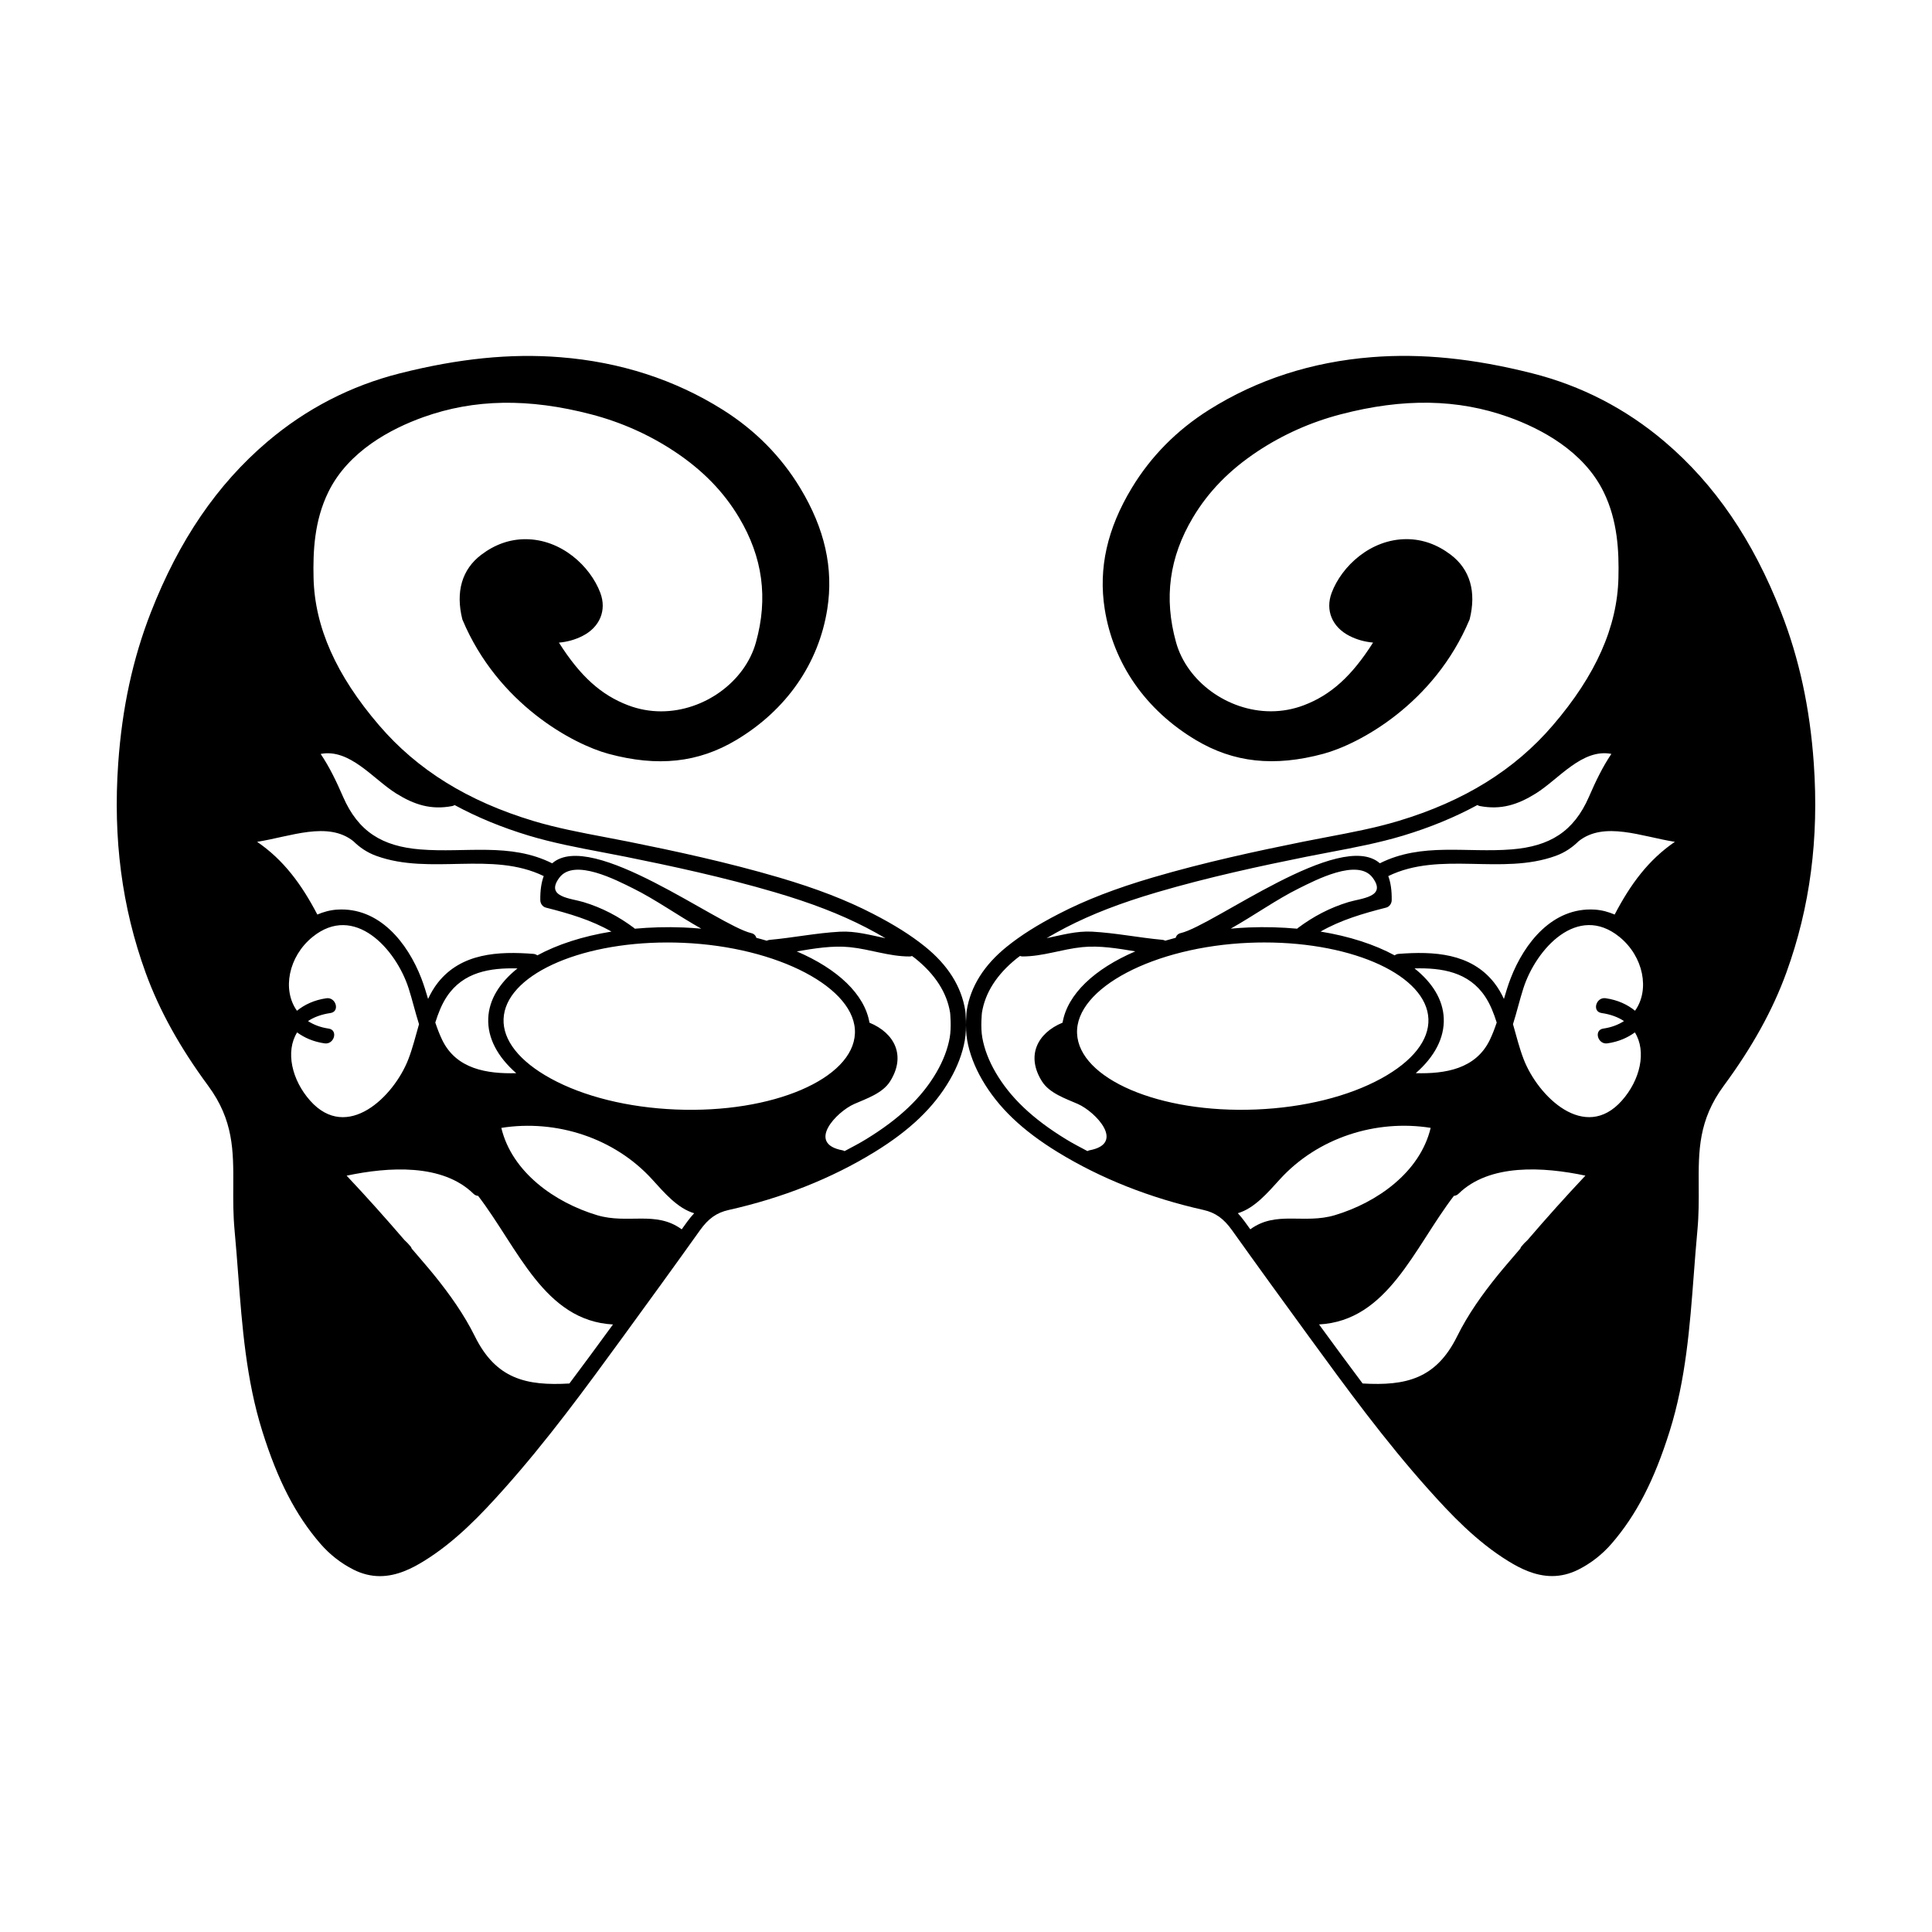 <?xml version="1.0" encoding="utf-8"?>
<!-- Generator: Adobe Illustrator 16.0.0, SVG Export Plug-In . SVG Version: 6.00 Build 0)  -->
<!DOCTYPE svg PUBLIC "-//W3C//DTD SVG 1.1//EN" "http://www.w3.org/Graphics/SVG/1.1/DTD/svg11.dtd">
<svg version="1.1" id="Layer_1" xmlns="http://www.w3.org/2000/svg" xmlns:xlink="http://www.w3.org/1999/xlink" x="0px" y="0px"
	 width="126px" height="126px" viewBox="0 0 126 126" enable-background="new 0 0 126 126" xml:space="preserve">
<path d="M118.29,49.776c-0.253-3.602-0.95-6.824-2.132-9.849c-1.837-4.702-4.322-8.341-7.597-11.124
	c-2.531-2.151-5.439-3.651-8.645-4.459c-3.828-0.967-7.213-1.308-10.447-1.051c-3.911,0.308-7.479,1.461-10.607,3.428
	c-2.101,1.32-3.798,3.034-5.045,5.095c-1.61,2.661-2.189,5.246-1.771,7.903c0.561,3.556,2.671,6.591,5.943,8.544
	c2.467,1.474,5.112,1.763,8.326,0.896c2.285-0.616,7.213-3.226,9.531-8.765c0.451-1.803,0.025-3.261-1.231-4.215
	c-0.89-0.675-1.86-1.017-2.885-1.017c-2.338,0-4.226,1.759-4.881,3.497c-0.429,1.137,0.028,2.242,1.166,2.817
	c0.469,0.237,0.968,0.38,1.532,0.432c-1.389,2.19-2.753,3.42-4.523,4.09c-0.685,0.259-1.404,0.391-2.14,0.391
	c-2.812,0-5.47-1.933-6.184-4.495c-0.807-2.89-0.445-5.556,1.104-8.149c1.007-1.687,2.381-3.094,4.202-4.302
	c1.655-1.098,3.483-1.913,5.434-2.422c4.085-1.067,7.64-1.005,10.95,0.181c2.105,0.754,4.89,2.214,6.196,4.884
	c0.919,1.876,1.003,3.879,0.964,5.59c-0.074,3.211-1.473,6.36-4.277,9.627c-2.496,2.909-5.787,4.949-10.059,6.235
	c-1.522,0.458-3.119,0.76-4.663,1.053c-0.523,0.099-1.048,0.199-1.57,0.304c-2.947,0.595-6.416,1.337-9.806,2.334
	c-2.435,0.716-4.379,1.469-6.12,2.369c-1.393,0.719-2.467,1.396-3.38,2.131c-1.493,1.201-2.377,2.599-2.629,4.179
	c-0.005,0.044-0.12,1.088,0.031,1.938c0.152,0.855,0.482,1.724,0.98,2.582c1.04,1.792,2.605,3.289,4.926,4.712
	c2.796,1.714,5.992,2.982,9.502,3.769c0.779,0.175,1.319,0.559,1.865,1.324c1.667,2.337,3.353,4.66,5.044,6.978
	c2.413,3.309,4.909,6.73,7.77,9.928c1.424,1.591,3.118,3.396,5.218,4.683c0.733,0.45,1.719,0.965,2.842,0.965
	c0.582,0,1.157-0.142,1.712-0.421c0.827-0.417,1.56-0.99,2.174-1.701c1.609-1.862,2.775-4.122,3.78-7.325
	c1.055-3.357,1.318-6.844,1.574-10.216c0.072-0.955,0.146-1.914,0.235-2.877c0.096-1.025,0.091-1.972,0.086-2.887
	c-0.013-2.31-0.023-4.304,1.639-6.557c1.858-2.52,3.193-4.934,4.08-7.38C118.05,59.159,118.634,54.694,118.29,49.776z
	 M69.515,60.489c1.684-0.87,3.572-1.6,5.944-2.298c3.352-0.986,6.794-1.723,9.72-2.313c0.519-0.104,1.039-0.203,1.56-0.302
	c1.569-0.297,3.191-0.605,4.765-1.078c1.774-0.535,3.381-1.201,4.847-1.995c0.046,0.026,0.093,0.052,0.155,0.064
	c1.387,0.265,2.478-0.085,3.658-0.821c1.495-0.932,3.02-2.945,4.926-2.579c-0.589,0.875-1.031,1.805-1.461,2.795
	c-0.997,2.29-2.572,3.231-5.028,3.432c-2.961,0.242-5.864-0.469-8.61,0.907c-2.576-2.256-10.85,4.057-12.984,4.552
	c-0.19,0.044-0.291,0.166-0.331,0.307c-0.231,0.059-0.454,0.125-0.679,0.189c-0.057-0.028-0.118-0.05-0.19-0.056
	c-1.534-0.139-3.042-0.449-4.582-0.533c-1.021-0.056-1.987,0.224-2.968,0.425C68.646,60.957,69.056,60.726,69.515,60.489z
	 M87.946,58.831c-1.213,0.367-2.301,0.94-3.311,1.698c-0.015,0.011-0.021,0.026-0.034,0.038c-1.011-0.091-2.067-0.126-3.165-0.081
	c-0.396,0.017-0.787,0.044-1.173,0.078c1.526-0.857,3.007-1.917,4.46-2.633c1.027-0.505,3.831-1.997,4.799-0.688
	C90.458,58.507,88.787,58.576,87.946,58.831z M71.047,75.021c-0.051,0.009-0.087,0.032-0.126,0.051
	c-0.477-0.254-0.959-0.503-1.413-0.782c-2.174-1.333-3.631-2.719-4.584-4.361c-0.439-0.757-0.729-1.516-0.861-2.256
	c-0.125-0.699-0.024-1.627-0.024-1.627s0,0,0,0c0.208-1.306,0.971-2.495,2.265-3.536c0.069-0.056,0.147-0.11,0.219-0.165
	c0.049,0.016,0.098,0.032,0.158,0.032c1.341,0,2.565-0.473,3.894-0.607c1.139-0.115,2.309,0.083,3.467,0.275
	c-2.657,1.139-4.43,2.794-4.744,4.65c-1.647,0.677-2.395,2.166-1.342,3.83c0.492,0.778,1.545,1.124,2.338,1.473
	C71.446,72.507,73.429,74.583,71.047,75.021z M70.243,67.395c-0.121-2.947,5.023-5.653,11.234-5.909
	c0.331-0.014,0.66-0.021,0.985-0.021c5.883,0,10.581,2.189,10.695,4.984c0.058,1.386-1.032,2.766-3.069,3.883
	c-2.146,1.178-5.045,1.897-8.163,2.026C75.596,72.62,70.364,70.344,70.243,67.395z M92.251,63.157
	c1.779-0.047,3.539,0.228,4.61,1.844c0.335,0.505,0.56,1.087,0.75,1.686c-0.13,0.387-0.272,0.769-0.452,1.139
	c-0.92,1.901-2.921,2.214-4.827,2.164c1.233-1.078,1.878-2.308,1.826-3.581C94.108,65.188,93.411,64.081,92.251,63.157z
	 M81.541,80.173c-0.124-0.173-0.251-0.345-0.375-0.519c-0.142-0.199-0.29-0.368-0.438-0.531c1.083-0.32,1.938-1.327,2.738-2.207
	c2.467-2.715,6.267-3.929,9.839-3.36c-0.696,2.902-3.499,4.87-6.244,5.693C85.049,79.853,83.23,78.933,81.541,80.173z
	 M99.622,80.874c-0.142,0.128-0.277,0.266-0.402,0.421c-0.035,0.044-0.053,0.092-0.072,0.138c-0.488,0.577-0.99,1.141-1.465,1.728
	c-1.016,1.258-1.937,2.546-2.656,3.997c-1.371,2.768-3.339,3.233-6.161,3.069c-0.903-1.205-1.792-2.411-2.661-3.603
	c-0.061-0.083-0.119-0.166-0.18-0.248c4.485-0.241,6.183-4.976,8.794-8.386c0.102-0.008,0.205-0.042,0.299-0.134
	c2.026-1.988,5.554-1.76,8.278-1.184C102.104,78.042,100.849,79.445,99.622,80.874z M104.449,66.067
	c0.599,0.087,1.083,0.271,1.463,0.525c-0.366,0.236-0.81,0.411-1.347,0.489c-0.637,0.092-0.365,1.056,0.266,0.964
	c0.73-0.106,1.314-0.367,1.791-0.715c0.775,1.242,0.35,3.105-0.853,4.454c-2.41,2.706-5.455-0.265-6.399-2.701
	c-0.282-0.729-0.475-1.515-0.697-2.289c0.25-0.791,0.441-1.605,0.677-2.338c0.827-2.57,3.538-5.565,6.265-3.354
	c1.574,1.277,1.994,3.457,1.018,4.815c-0.494-0.399-1.116-0.699-1.917-0.815C104.085,65.011,103.813,65.975,104.449,66.067z
	 M105.304,59.644c-0.4-0.169-0.829-0.293-1.302-0.322c-2.736-0.167-4.581,2.159-5.479,4.478c-0.171,0.442-0.309,0.894-0.441,1.347
	c-0.175-0.373-0.379-0.73-0.637-1.058c-1.527-1.937-3.945-2.057-6.237-1.879c-0.103,0.008-0.184,0.046-0.253,0.096
	c-1.31-0.71-2.955-1.246-4.832-1.551c1.326-0.757,2.762-1.178,4.273-1.562c0.218-0.055,0.363-0.262,0.367-0.482
	c0.012-0.647-0.07-1.162-0.223-1.575c3.391-1.651,7.39-0.038,10.918-1.318c0.604-0.219,1.087-0.554,1.498-0.959
	c1.664-1.32,4.09-0.302,6.275,0.043C107.505,56.08,106.333,57.673,105.304,59.644z M60.324,61.732
	c-0.913-0.735-1.987-1.412-3.38-2.131c-1.741-0.899-3.686-1.652-6.12-2.369c-3.39-0.998-6.858-1.74-9.806-2.334
	c-0.522-0.105-1.047-0.205-1.57-0.304c-1.544-0.293-3.141-0.595-4.663-1.053c-4.271-1.286-7.563-3.326-10.059-6.235
	c-2.805-3.267-4.203-6.417-4.277-9.627c-0.039-1.711,0.045-3.714,0.964-5.59c1.307-2.67,4.091-4.129,6.196-4.884
	c3.311-1.186,6.865-1.249,10.95-0.181c1.95,0.509,3.778,1.324,5.434,2.422c1.821,1.208,3.195,2.615,4.202,4.302
	c1.549,2.593,1.91,5.259,1.104,8.149c-0.714,2.563-3.372,4.495-6.184,4.495c-0.735,0-1.455-0.132-2.14-0.391
	c-1.771-0.67-3.135-1.9-4.523-4.09c0.564-0.052,1.063-0.195,1.532-0.432c1.138-0.575,1.595-1.681,1.166-2.817
	c-0.655-1.738-2.543-3.497-4.881-3.497c-1.024,0-1.995,0.342-2.885,1.017c-1.257,0.954-1.683,2.412-1.231,4.215
	c2.318,5.539,7.246,8.148,9.531,8.765c3.214,0.867,5.859,0.578,8.326-0.896c3.272-1.953,5.383-4.988,5.943-8.544
	c0.418-2.658-0.161-5.243-1.771-7.903c-1.247-2.061-2.944-3.775-5.045-5.095c-3.128-1.967-6.696-3.12-10.607-3.428
	c-3.234-0.257-6.619,0.084-10.447,1.051c-3.205,0.809-6.113,2.309-8.645,4.459c-3.274,2.783-5.76,6.422-7.597,11.124
	c-1.182,3.025-1.879,6.247-2.132,9.849c-0.344,4.918,0.24,9.383,1.785,13.649c0.887,2.446,2.222,4.86,4.08,7.38
	c1.662,2.253,1.651,4.247,1.639,6.557c-0.005,0.915-0.01,1.861,0.086,2.887c0.09,0.964,0.163,1.923,0.235,2.877
	c0.256,3.372,0.52,6.859,1.574,10.216c1.005,3.204,2.171,5.463,3.78,7.325c0.614,0.711,1.347,1.284,2.174,1.701
	c0.555,0.279,1.13,0.421,1.712,0.421c1.123,0,2.108-0.516,2.842-0.965c2.1-1.287,3.794-3.092,5.218-4.683
	c2.86-3.198,5.356-6.619,7.77-9.928c1.691-2.318,3.377-4.641,5.044-6.978c0.546-0.765,1.086-1.149,1.865-1.324
	c3.51-0.786,6.706-2.054,9.502-3.769c2.32-1.423,3.886-2.92,4.926-4.712c0.498-0.858,0.828-1.727,0.98-2.582
	c0.151-0.85,0.036-1.894,0.031-1.938C62.701,64.332,61.817,62.933,60.324,61.732z M25.837,51.748
	c1.181,0.735,2.271,1.086,3.658,0.821c0.063-0.012,0.109-0.038,0.155-0.064c1.466,0.794,3.072,1.46,4.847,1.995
	c1.573,0.473,3.195,0.78,4.765,1.078c0.521,0.099,1.041,0.197,1.56,0.302c2.926,0.59,6.368,1.327,9.72,2.313
	c2.372,0.698,4.261,1.429,5.944,2.298c0.459,0.236,0.869,0.467,1.26,0.697c-0.98-0.201-1.947-0.48-2.968-0.425
	c-1.54,0.084-3.048,0.394-4.582,0.533c-0.072,0.006-0.134,0.028-0.19,0.056c-0.225-0.065-0.447-0.131-0.679-0.189
	c-0.04-0.141-0.141-0.263-0.331-0.307c-2.135-0.495-10.408-6.808-12.984-4.552c-2.746-1.375-5.649-0.665-8.61-0.907
	c-2.456-0.201-4.031-1.142-5.028-3.432c-0.43-0.99-0.872-1.92-1.461-2.795C22.817,48.803,24.342,50.816,25.837,51.748z
	 M45.736,60.565c-0.386-0.034-0.776-0.062-1.173-0.078c-1.098-0.045-2.154-0.01-3.165,0.081c-0.013-0.012-0.02-0.027-0.034-0.038
	c-1.01-0.758-2.098-1.332-3.311-1.698c-0.841-0.255-2.512-0.324-1.576-1.588c0.968-1.308,3.771,0.183,4.799,0.688
	C42.729,58.648,44.21,59.708,45.736,60.565z M16.769,54.902c2.186-0.345,4.611-1.363,6.275-0.043
	c0.411,0.405,0.895,0.741,1.498,0.959c3.528,1.281,7.527-0.333,10.918,1.318c-0.152,0.413-0.234,0.927-0.223,1.575
	c0.004,0.22,0.149,0.427,0.367,0.482c1.512,0.384,2.947,0.805,4.273,1.562c-1.877,0.305-3.522,0.841-4.832,1.551
	c-0.069-0.049-0.15-0.088-0.253-0.096c-2.292-0.178-4.71-0.058-6.237,1.879c-0.258,0.328-0.462,0.685-0.637,1.058
	c-0.133-0.454-0.271-0.905-0.441-1.347c-0.898-2.319-2.743-4.645-5.479-4.478c-0.473,0.029-0.901,0.152-1.302,0.322
	C19.667,57.674,18.495,56.081,16.769,54.902z M33.749,63.158c-1.16,0.924-1.857,2.032-1.907,3.251
	c-0.052,1.273,0.593,2.503,1.826,3.581c-1.906,0.05-3.907-0.263-4.827-2.164c-0.18-0.371-0.322-0.752-0.452-1.139
	c0.19-0.599,0.415-1.181,0.75-1.686C30.21,63.385,31.97,63.11,33.749,63.158z M20.23,71.785c-1.202-1.349-1.628-3.212-0.853-4.454
	c0.477,0.349,1.061,0.609,1.791,0.715c0.631,0.092,0.902-0.872,0.266-0.964c-0.537-0.078-0.98-0.253-1.347-0.489
	c0.38-0.254,0.864-0.438,1.463-0.525c0.636-0.092,0.364-1.056-0.266-0.964c-0.801,0.117-1.423,0.416-1.917,0.815
	c-0.977-1.358-0.557-3.538,1.018-4.815c2.727-2.211,5.438,0.783,6.265,3.354c0.235,0.732,0.427,1.547,0.677,2.338
	c-0.223,0.774-0.415,1.56-0.697,2.289C25.686,71.521,22.641,74.491,20.23,71.785z M39.796,86.625
	c-0.869,1.192-1.758,2.398-2.661,3.603c-2.822,0.165-4.79-0.301-6.161-3.069c-0.72-1.451-1.641-2.739-2.656-3.997
	c-0.475-0.587-0.977-1.151-1.465-1.728c-0.02-0.046-0.037-0.094-0.072-0.138c-0.125-0.155-0.261-0.293-0.402-0.421
	c-1.227-1.428-2.482-2.832-3.773-4.201c2.725-0.577,6.252-0.805,8.278,1.184c0.094,0.092,0.197,0.126,0.299,0.134
	c2.611,3.41,4.309,8.145,8.794,8.386C39.915,86.459,39.856,86.542,39.796,86.625z M44.834,79.655
	c-0.124,0.174-0.251,0.346-0.375,0.519c-1.689-1.24-3.508-0.32-5.52-0.923c-2.745-0.824-5.548-2.791-6.244-5.693
	c3.572-0.568,7.372,0.646,9.839,3.36c0.8,0.88,1.655,1.887,2.738,2.207C45.124,79.287,44.976,79.456,44.834,79.655z M44.074,72.359
	c-3.118-0.128-6.018-0.848-8.163-2.026c-2.037-1.118-3.127-2.497-3.069-3.883c0.114-2.795,4.813-4.984,10.695-4.984
	c0.325,0,0.654,0.007,0.985,0.021c6.211,0.256,11.355,2.962,11.234,5.909C55.636,70.345,50.404,72.621,44.074,72.359z
	 M61.938,67.674c-0.132,0.74-0.422,1.499-0.861,2.256c-0.953,1.642-2.41,3.028-4.584,4.361c-0.454,0.279-0.937,0.528-1.413,0.782
	c-0.039-0.02-0.075-0.042-0.126-0.051c-2.382-0.438-0.399-2.514,0.755-3.022c0.793-0.349,1.846-0.694,2.338-1.473
	c1.053-1.664,0.306-3.153-1.342-3.83c-0.314-1.856-2.087-3.512-4.744-4.65c1.158-0.192,2.328-0.391,3.467-0.275
	c1.328,0.135,2.553,0.608,3.894,0.607c0.061,0,0.109-0.017,0.158-0.032c0.071,0.055,0.149,0.109,0.219,0.165
	c1.294,1.041,2.057,2.23,2.265,3.536c0,0,0,0,0,0S62.063,66.975,61.938,67.674z"/>
</svg>
